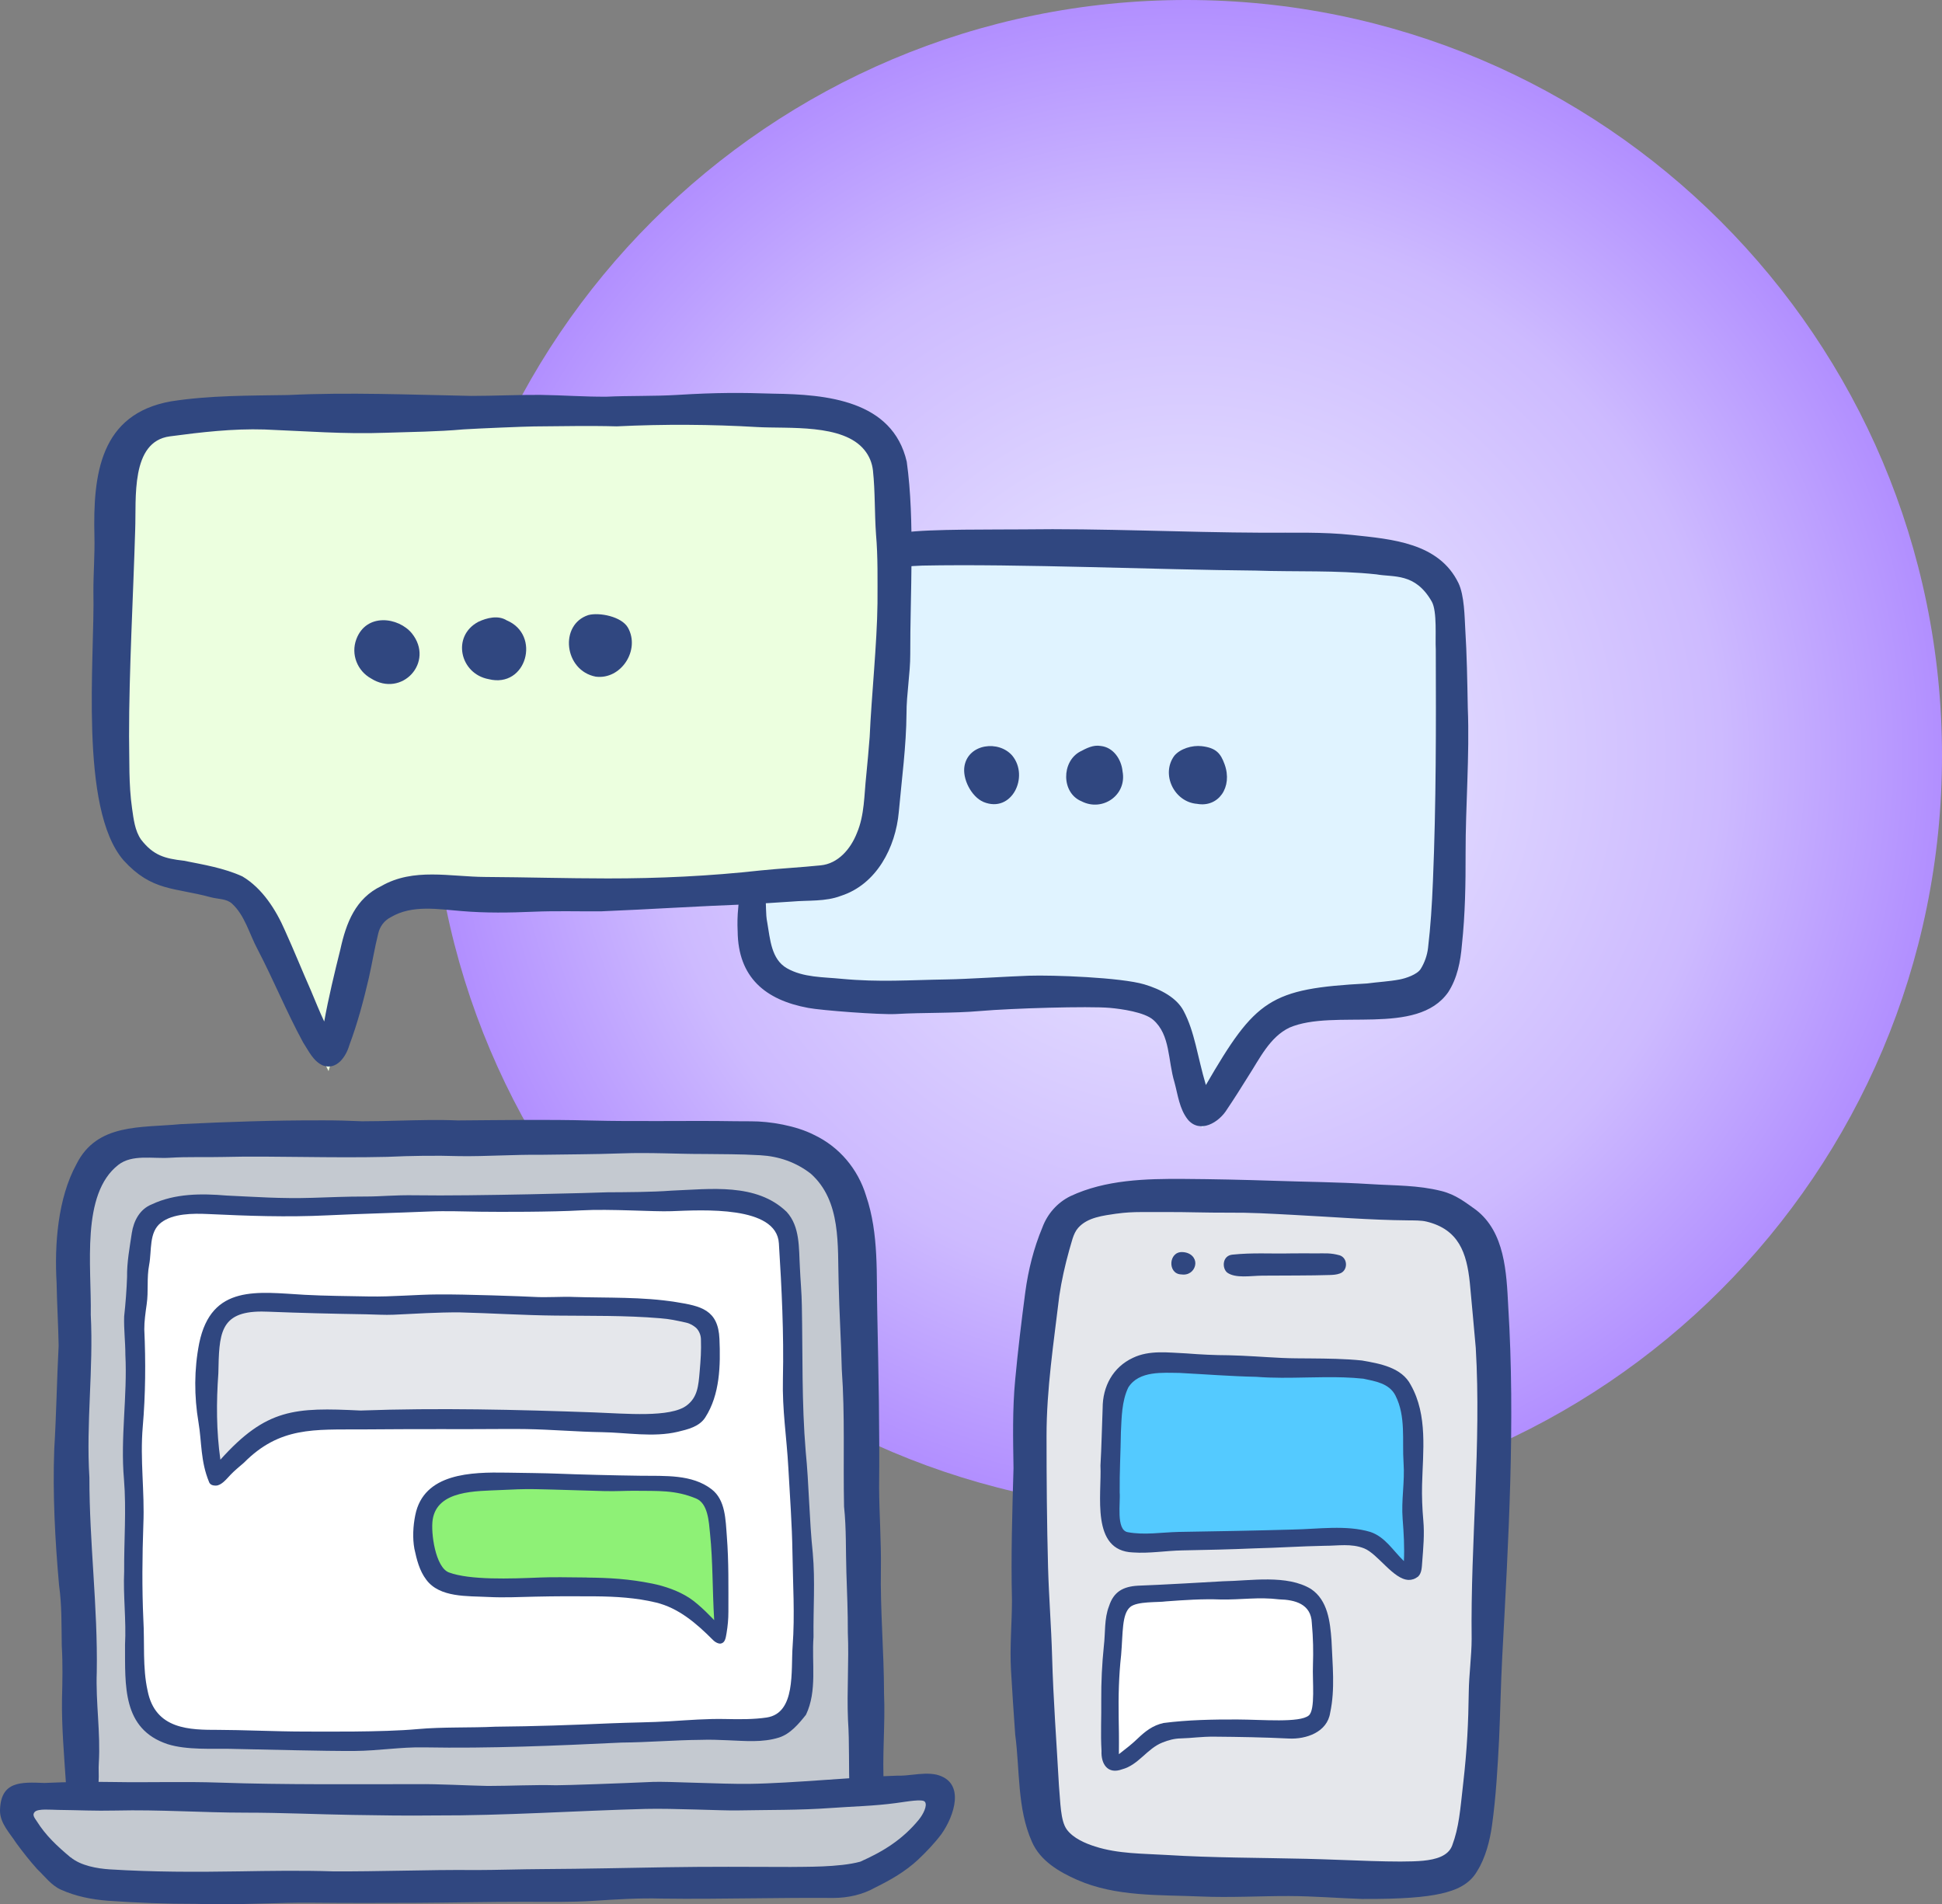 <svg width="257" height="252" viewBox="0 0 257 252" fill="none" xmlns="http://www.w3.org/2000/svg">
<rect x="0" y="0" width="257" height="252" fill="#808080" stroke="none"/>
<path d="M157 200C212.228 200 257 155.228 257 100C257 44.772 212.228 0 157 0C101.772 0 57 44.772 57 100C57 155.228 101.772 200 157 200Z" fill="url(#paint0_radial_1008_9865)"/>
<path d="M100.005 118.131C99.885 121.956 99.23 127.281 101.715 130.056C104.205 132.836 108.24 133.086 111.855 133.121C123.241 133.241 134.626 133.076 146.007 132.616C148.767 132.506 151.892 132.526 153.797 134.641C154.777 135.726 155.257 137.201 155.707 138.621C156.838 142.176 157.963 145.726 159.093 149.281C162.008 146.361 162.923 141.746 165.743 138.716C170.078 134.051 177.138 134.626 183.289 133.931C184.874 133.751 186.534 133.421 187.729 132.306C188.539 131.546 190.669 130.546 190.979 129.446C192.839 122.816 192.599 115.476 192.319 108.301C192.039 101.126 192.109 96.091 192.289 88.911C192.344 86.806 192.489 82.556 192.089 80.491C191.689 78.426 189.629 76.391 187.864 75.421C186.724 74.796 174.903 74.136 173.623 74.026C151.572 72.126 139.887 72.506 117.816 74.111C117.636 82.731 117.461 91.346 117.281 99.966C117.186 104.536 117.051 109.286 115.071 113.346C114.336 114.856 113.315 116.276 111.91 117.101C110.6 117.871 109.07 118.071 107.58 118.236C104.595 118.571 102.285 117.766 100.01 118.116L100.005 118.131Z" fill="#E0F3FF"/>
<path d="M15.551 63.306C13.926 76.366 13.671 89.621 14.801 102.741C15.211 107.486 16.241 112.936 20.211 115.181C23.741 117.176 28.616 115.936 31.547 118.821C32.437 119.696 33.017 120.851 33.587 121.986C36.887 128.571 40.182 135.156 43.482 141.741C45.027 136.476 46.572 131.211 48.117 125.951C48.712 123.926 49.372 121.791 50.888 120.406C53.048 118.431 56.233 118.571 59.083 118.781C73.654 119.851 88.299 119.771 102.855 118.556C106.945 118.216 111.51 117.511 114.011 114.071C115.131 112.531 117.161 103.526 117.236 101.581C117.821 86.326 117.946 83.586 118.556 67.571C118.626 65.796 115.926 58.361 114.816 57.031C113.475 55.426 111.48 55.101 109.46 54.916C83.344 52.481 57.043 55.366 30.847 54.246C27.391 54.096 23.796 53.901 20.606 55.316C17.416 56.731 15.931 60.211 15.546 63.316L15.551 63.306Z" fill="#ECFFDF"/>
<path d="M11.056 237.675C9.986 214.99 9.425 192.285 9.38 169.576C9.37 164.591 9.49 159.256 12.331 155.166C13.206 153.906 14.346 152.796 15.751 152.181C17.226 151.536 18.886 151.486 20.496 151.446C29.966 151.206 39.437 150.966 48.907 150.726C66.113 150.291 83.354 149.856 100.52 151.111C103.215 151.306 106.04 151.591 108.265 153.126C112.34 155.936 112.86 161.666 112.99 166.626C113.6 190.115 114.205 213.6 114.815 237.09C80.114 237.85 45.397 238.015 11.056 237.675V237.675Z" fill="#C4C9D0"/>
<path d="M3.455 237.76C2.755 240.07 3.555 242.665 5.12 244.495C6.685 246.33 8.92 247.475 11.226 248.165C14.991 249.29 18.981 249.29 22.911 249.285C50.903 249.235 78.894 249.19 106.885 249.14C108.755 249.14 110.65 249.13 112.465 248.685C115.926 247.835 118.801 245.475 121.456 243.1C122.506 242.16 123.586 241.15 124.046 239.815C124.506 238.48 125.121 237.24 123.841 236.65C122.716 236.125 120.416 236.14 119.236 236.53C116.676 237.37 113.7 237.06 111.005 237.18C104.83 237.46 98.9 237.85 92.715 237.73C91.344 237.705 89.969 237.675 88.599 237.65C86.184 237.6 83.769 237.555 81.354 237.535C74.229 237.475 69.168 236.965 62.093 237.81C58.918 238.19 54.883 238.205 51.703 237.845C49.377 237.58 45.132 238.23 42.822 237.85C35.557 236.665 29.416 238.195 22.061 237.85C15.846 237.555 8.81 236 3.445 237.765L3.455 237.76Z" fill="#C4C9D0"/>
<path d="M17.646 195.57C17.846 201.475 17.536 205.84 17.366 211.745C17.241 216.125 17.711 220.525 18.766 224.775C19.196 226.505 19.851 228.385 21.411 229.235C22.316 229.73 23.386 229.795 24.421 229.845C34.197 230.325 44.002 230.645 53.768 230.01C60.503 229.57 67.223 229.43 73.969 229.635C77.339 229.74 80.699 229.365 84.074 229.42C89.734 229.51 99.315 229.31 103.46 227.87C104.565 227.485 105.815 223.575 105.89 221.77C106.24 213.48 106.585 205.155 105.785 196.895C105.445 193.395 105.4 189.42 105.15 185.915C104.69 179.44 104.75 173.44 104.645 166.951C104.605 164.416 104.255 161.496 102.145 160.101C101.245 159.506 100.155 159.296 99.09 159.141C94.87 158.541 90.544 158.706 86.354 159.201C65.948 159.106 45.542 159.291 25.141 159.761C23.901 159.791 22.611 159.831 21.501 160.391C18.766 161.771 18.366 165.456 18.326 168.531C18.211 177.315 17.381 187.945 17.641 195.57H17.646Z" fill="white"/>
<path d="M31.002 172.825C29.606 173.24 28.236 175.85 27.901 177.265C26.511 183.13 26.701 189.36 28.451 195.13C31.201 192.375 34.097 189.53 37.797 188.35C40.097 187.615 42.557 187.58 44.967 187.555C50.062 187.495 55.158 187.435 60.253 187.38C64.528 187.33 68.808 187.28 73.069 187.615C78.429 188.04 83.819 189.07 89.139 188.27C89.959 188.145 90.799 187.97 91.504 187.53C93.054 186.56 93.594 184.58 93.919 182.775C94.189 181.29 94.144 180.345 94.294 178.84C94.379 177.98 93.939 176.515 93.569 175.735C92.814 174.125 91.469 173.79 89.704 173.68C77.374 172.905 65.003 172.715 52.653 173.12C50.592 173.19 48.527 173.27 46.472 173.1C44.637 172.95 42.822 172.595 40.987 172.46C37.437 172.195 34.632 171.731 31.002 172.815V172.825Z" fill="#E5E7EB"/>
<path d="M57.638 198.135C56.468 199.905 55.678 201.995 55.813 204.115C55.948 206.23 57.138 208.345 59.068 209.215C60.083 209.67 61.218 209.765 62.328 209.815C68.103 210.055 73.888 209.175 79.659 209.51C85.429 209.845 91.489 211.645 95.159 216.13C95.84 211.11 95.82 206 95.1 200.985C94.934 199.84 94.669 198.585 93.744 197.895C93.344 197.59 92.854 197.43 92.369 197.29C88.164 196.07 83.709 196.105 79.334 196.155C74.049 196.215 68.768 196.27 63.483 196.33C61.203 196.355 58.638 196.62 57.633 198.14L57.638 198.135Z" fill="#8EF176"/>
<path d="M140.632 162.881C139.307 167.366 138.277 169.1 137.862 173.22C135.771 194.01 135.621 215 137.422 235.82C137.692 238.925 138.107 242.27 140.232 244.54C141.987 246.41 144.592 247.195 147.112 247.645C151.147 248.365 155.267 248.415 159.368 248.47C167.908 248.575 176.453 248.685 184.994 248.79C188.144 248.83 191.729 248.68 193.774 246.275C195.059 244.76 195.414 242.68 195.644 240.705C196.669 231.965 196.314 223.125 196.579 214.33C197.084 197.485 198.799 186.89 196.494 169.555C196.424 169.03 194.944 163.016 194.654 162.576C194.169 161.856 193.114 161.171 192.319 160.821C190.379 159.966 188.549 159.681 186.434 159.496C183.929 159.271 181.654 158.776 179.134 158.731C174.528 158.646 170.498 158.536 165.898 158.286C160.463 157.991 160.308 158.061 153.922 158.061C151.877 158.061 147.077 158.121 144.117 159.591C142.977 160.156 140.937 161.841 140.627 162.891L140.632 162.881Z" fill="#E5E7EB"/>
<path d="M150.127 211.295C148.362 211.505 148.047 213.015 147.877 214.045C146.807 220.42 146.712 224.32 146.712 231.04C146.712 231.465 147.412 232.835 147.812 232.98C148.312 233.165 149.447 232.09 149.867 231.76C152.617 229.625 153.477 229.095 156.122 228.675C158.767 228.255 161.468 228.465 164.143 228.635C166.818 228.805 169.528 228.945 172.153 228.395C172.598 228.3 173.053 228.185 173.438 227.935C174.628 227.17 174.778 225.515 174.798 224.1C174.823 222.405 174.853 220.71 174.878 219.015C174.913 217 174.933 214.925 174.213 213.045C174.013 212.525 173.753 212.02 173.358 211.625C172.888 211.155 172.258 210.88 171.618 210.715C169.823 210.245 168.673 210.435 166.818 210.49C165.588 210.525 163.618 210.57 162.388 210.53C158.097 210.39 156.302 210.56 150.122 211.29L150.127 211.295Z" fill="white"/>
<path d="M149.017 181.68C147.472 182.75 147.252 184.92 147.177 186.8C147.027 190.59 146.882 194.38 146.732 198.17C146.652 200.145 146.787 202.53 148.507 203.505C149.367 203.995 150.412 203.975 151.397 203.94C157.922 203.72 164.453 203.505 170.978 203.285C173.198 203.21 175.423 203.135 177.648 203.14C178.653 203.14 179.683 203.165 180.613 203.545C183.004 204.52 184.299 207.65 186.869 207.89C187.029 200.92 186.919 193.945 186.529 186.98C186.474 186 186.404 184.98 185.929 184.12C184.964 182.375 182.724 181.875 180.749 181.63C172.583 180.6 164.318 180.735 156.087 180.87C153.642 180.91 150.887 180.385 149.022 181.68H149.017Z" fill="#54CAFF"/>
<path d="M25.946 251.945C22.061 251.95 18.181 251.81 14.306 251.535C12.161 251.37 10.015 250.95 8.05 250.06C6.775 249.485 5.925 248.295 4.93 247.355C3.93 246.245 3.01 245.07 2.13 243.87C1.275 242.54 0.01 241.295 0 239.62C0.065 235.655 2.795 235.83 5.88 235.945C8.91 235.81 11.936 235.765 14.976 235.82C19.721 235.905 24.331 235.735 29.066 235.9C37.677 236.2 46.537 236.095 55.118 236.105C58.158 236.065 61.643 236.285 64.558 236.34C67.588 236.34 70.578 236.17 73.603 236.25C75.079 236.25 81.909 236.005 86.419 235.805C88.244 235.725 95.615 236.11 99.15 236.065C105.015 235.985 113.365 235.125 118.746 234.98C119.436 235 120.121 234.925 120.811 234.85C121.851 234.735 122.896 234.625 123.931 234.845C127.851 235.825 126.261 240.355 124.581 242.72C123.656 243.945 122.591 245.06 121.476 246.115C119.831 247.645 117.871 248.78 115.861 249.765C114.155 250.735 112.22 251.16 110.275 251.16C106.74 251.135 103.185 251.17 99.64 251.21C95.579 251.255 91.529 251.3 87.524 251.245C84.524 251.16 81.534 251.35 78.544 251.545C75.494 251.74 72.909 251.675 69.213 251.675C64.428 251.675 59.798 251.785 54.998 251.81C50.342 251.835 45.692 251.835 41.057 251.79C39.027 251.77 36.992 251.84 34.967 251.895C33.012 251.95 31.061 252 29.106 252C28.051 252 26.996 251.985 25.936 251.945H25.946ZM9.355 245.785C10.681 246.895 12.871 247.275 14.526 247.38C20.251 247.735 25.846 247.74 31.576 247.645C35.757 247.575 39.942 247.51 44.122 247.645C47.132 247.66 50.142 247.605 53.148 247.555C56.433 247.495 59.718 247.435 63.003 247.47C65.473 247.47 69.153 247.355 71.598 247.345C77.574 247.31 83.219 247.18 88.114 247.1C93.585 247.01 99.18 247.04 104.65 247.06C106.5 247.025 111.015 247.13 113.84 246.365C116.956 244.985 119.461 243.4 121.591 240.81C122.161 240.115 122.771 238.93 122.401 238.44C122.091 238.025 120.106 238.4 118.576 238.605C115.661 239 112.88 239.045 109.94 239.26C105.79 239.56 101.71 239.5 97.555 239.58C95.559 239.62 89.079 239.29 85.454 239.38C76.109 239.625 66.778 240.28 57.428 240.245C53.803 240.29 50.227 240.235 46.667 240.175C41.942 240.1 37.407 239.875 32.481 239.875C26.761 239.875 21.036 239.455 15.316 239.595C12.526 239.66 10.47 239.54 7.675 239.51C6.745 239.5 5.075 239.325 4.62 239.755C4.19 240.16 4.61 240.605 4.855 240.99C6.06 242.905 7.505 244.255 9.345 245.8L9.355 245.785Z" fill="#304780"/>
<path d="M112.435 236.995C112.29 233.865 112.435 230.715 112.22 227.575C112.06 223.73 112.365 219.88 112.2 216.035C112.21 213.39 112.1 210.81 112.01 208.115C111.915 205.2 112.01 202.285 111.7 199.375C111.57 193.18 111.835 187.355 111.4 181.225C111.31 177.415 111.065 173.615 110.985 169.806C110.825 164.831 111.37 158.946 107.29 155.311C105.325 153.791 103.065 153.016 100.615 152.876C97.765 152.711 95.579 152.751 93.204 152.711C89.839 152.726 86.139 152.491 82.209 152.631C78.354 152.766 75.469 152.751 71.643 152.816C69.843 152.796 68.048 152.851 66.248 152.906C64.443 152.961 62.633 153.021 60.823 152.996C57.628 152.896 54.438 152.946 51.237 153.091C47.512 153.181 43.797 153.146 40.072 153.106C36.567 153.071 33.062 153.016 29.556 153.106C27.196 153.166 24.836 153.061 22.476 153.211C20.201 153.356 17.496 152.726 15.666 154.146C10.685 158.016 12.126 167.611 12.011 173.98C12.381 181.205 11.38 188.29 11.831 195.52C11.82 204.115 12.951 212.665 12.806 221.26C12.656 225.365 13.321 229.25 13.076 233.32C12.956 234.785 13.431 236.77 12.161 237.79C10.9 238.635 8.83 237.59 8.73 236.05C8.485 232.29 8.15 228.525 8.205 224.83C8.265 222.485 8.315 220.145 8.175 217.8C8.125 214.905 8.195 212.525 7.815 209.765C7.285 203.82 6.96 197.75 7.18 191.76C7.46 187.14 7.52 182.69 7.76 178.065C7.71 175.295 7.54 172.53 7.49 169.756C7.2 164.726 7.635 158.601 10.115 154.061C12.851 148.601 18.621 149.276 23.911 148.761C30.101 148.456 36.297 148.246 42.497 148.261C44.297 148.246 46.107 148.306 47.907 148.381C49.552 148.381 51.227 148.341 52.903 148.296C55.478 148.231 58.063 148.161 60.578 148.271C66.418 148.231 72.238 148.126 78.089 148.281C84.484 148.446 91.094 148.271 97.345 148.376C98.01 148.386 98.68 148.391 99.355 148.386C101.915 148.371 105.37 148.981 107.695 150.166C111.08 151.756 113.55 154.716 114.62 158.256C116.335 163.296 115.965 168.711 116.1 173.955C116.26 181.585 116.42 189.22 116.34 196.855C116.355 200.27 116.63 204.11 116.575 207.53C116.48 213.2 116.981 218.42 116.991 224.09C117.171 228.235 116.715 232.4 116.981 236.54C117.011 237.75 115.085 238.425 114.15 238.425C113.395 238.425 112.645 237.975 112.425 236.985L112.435 236.995Z" fill="#304780"/>
<path d="M30.651 231.43C28.026 231.38 24.746 231.61 22.196 230.815C16.121 228.81 16.581 222.975 16.546 217.67C16.721 214.425 16.286 211.155 16.431 207.96C16.401 203.87 16.736 199.82 16.406 195.755C15.921 190.255 16.871 184.765 16.591 179.26C16.591 177.575 16.376 175.895 16.431 174.21C16.616 172.486 16.756 170.721 16.816 168.991C16.786 167.036 17.156 165.106 17.441 163.181C17.686 161.566 18.496 160.011 20.076 159.381C23.166 157.921 26.656 157.931 29.991 158.211C33.777 158.381 37.062 158.641 41.342 158.511C43.647 158.441 45.952 158.336 48.257 158.341C50.542 158.346 52.032 158.126 55.108 158.176C62.458 158.296 79.194 157.841 80.339 157.781C82.919 157.766 86.309 157.756 88.864 157.561C93.969 157.366 100.095 156.491 104.105 160.371C105.905 162.336 105.705 165.221 105.855 167.711C105.925 169.401 106.095 171.086 106.115 172.776C106.24 179.21 106.085 185.66 106.625 192.07C107.07 196.545 107.09 201.045 107.56 205.515C107.895 209.215 107.61 212.925 107.66 216.63C107.4 220.035 108.175 223.755 106.66 226.92C105.705 228.125 104.58 229.465 103.09 229.935C100.915 230.62 98.595 230.385 96.32 230.295C95.129 230.245 93.944 230.195 92.769 230.24C89.269 230.27 85.774 230.57 82.269 230.6C73.569 231.015 64.803 231.395 56.088 231.235C53.038 231.18 50.002 231.69 46.952 231.71C42.602 231.735 35.892 231.53 30.656 231.435L30.651 231.43ZM55.303 228.815C58.498 228.52 62.343 228.66 65.553 228.5C70.858 228.45 75.469 228.29 80.879 228.05C83.334 227.945 86.224 227.93 88.649 227.78C91.124 227.63 93.599 227.425 96.075 227.485C97.84 227.525 99.765 227.54 101.455 227.285C105.35 226.7 104.65 221.1 104.895 217.83C105.205 213.69 104.925 209.56 104.87 205.4C104.82 201.84 104.52 197.72 104.33 194.27C104.1 190.065 103.51 186.675 103.61 182.44C103.745 176.46 103.45 170.501 103.075 164.526C102.76 159.521 93.004 160.126 88.859 160.281C86.489 160.371 80.769 159.956 76.914 160.171C73.049 160.391 66.133 160.386 63.623 160.351C61.348 160.321 59.078 160.226 56.813 160.321C52.312 160.511 47.817 160.616 43.322 160.831C37.952 161.091 32.856 160.906 27.496 160.656C25.531 160.566 22.891 160.571 21.306 161.801C19.681 163.061 20.101 165.466 19.741 167.366C19.396 169.166 19.671 170.821 19.411 172.601C19.261 173.651 19.086 174.895 19.096 175.91C19.291 180.215 19.261 184.51 18.891 188.815C18.516 193.185 19.156 197.365 18.971 201.735C18.826 205.915 18.781 210.155 18.971 214.32C19.151 217.405 18.856 220.695 19.531 223.725C20.546 228.92 25.161 228.92 28.906 228.92C31.787 228.92 36.837 229.14 39.932 229.14C42.377 229.14 50.577 229.25 55.298 228.815H55.303Z" fill="#304780"/>
<path d="M27.671 196.13C26.521 193.35 26.711 190.845 26.271 188.245C25.686 184.775 25.681 181.225 26.361 177.765C27.976 169.896 34.122 170.996 40.312 171.346C42.932 171.491 46.212 171.516 48.837 171.566C51.932 171.621 55.058 171.311 58.013 171.296C61.373 171.261 69.513 171.556 70.608 171.621C72.398 171.731 74.469 171.556 75.929 171.631C80.454 171.776 84.984 171.591 89.484 172.311C92.744 172.836 95.044 173.316 95.21 177.18C95.359 180.685 95.284 184.54 93.329 187.58C92.544 188.8 91.009 189.16 89.689 189.475C86.459 190.24 82.889 189.57 79.709 189.525C76.344 189.475 72.993 189.17 69.628 189.115C67.803 189.085 65.963 189.115 64.128 189.115C62.253 189.125 60.378 189.135 58.523 189.12C54.983 189.11 51.397 189.14 47.857 189.16C41.602 189.195 37.027 188.775 32.282 193.565C31.681 194.09 31.056 194.585 30.506 195.165C29.956 195.745 29.291 196.595 28.551 196.595C28.256 196.595 27.836 196.54 27.666 196.13H27.671ZM28.896 181.745C28.621 185.55 28.626 189.38 29.166 193.165C35.262 186.37 39.022 186.24 47.697 186.66C58.038 186.29 68.328 186.54 78.654 186.91C82.794 187.06 88.694 187.63 90.869 185.995C92.304 184.915 92.429 183.435 92.594 181.475C92.729 179.88 92.809 178.845 92.759 177.185C92.734 176.475 92.349 175.905 92.069 175.675C91.804 175.46 91.389 175.155 90.764 175.02C89.404 174.725 88.689 174.555 87.384 174.45C82.709 174.06 78.199 174.146 73.543 174.096C69.328 174.056 64.978 173.776 60.808 173.671C57.908 173.656 55.008 173.846 52.108 173.981C50.917 174.036 49.657 173.946 48.452 173.926C43.797 173.851 39.807 173.751 35.492 173.581C35.187 173.566 34.902 173.561 34.622 173.561C29.016 173.561 29.001 176.59 28.896 181.745V181.745Z" fill="#304780"/>
<path d="M94.349 217.02C92.169 214.83 89.799 212.785 86.804 212.065C84.179 211.43 81.459 211.275 78.849 211.25C76.164 211.225 73.493 211.23 70.823 211.29C68.768 211.335 66.708 211.44 64.643 211.335C61.848 211.19 58.193 211.44 56.418 209.055C55.503 207.855 55.148 206.385 54.837 204.945C54.583 203.54 54.663 201.96 54.953 200.52C56.063 194.915 62.398 194.8 67.078 194.88C69.108 194.915 72.088 194.94 74.118 195.025C76.199 195.115 81.409 195.25 84.709 195.29C88.049 195.33 91.579 195.08 94.174 197.08C96.01 198.495 96.019 201.09 96.189 203.325C96.45 206.66 96.389 210 96.394 213.29C96.394 214.25 96.314 215.14 96.15 216.125C96.04 216.775 95.954 217.39 95.394 217.495C95.135 217.545 94.709 217.38 94.354 217.025L94.349 217.02ZM77.654 208.765C80.604 208.795 83.214 208.935 86.309 209.56C87.989 209.9 89.784 210.52 91.229 211.46C92.674 212.4 94.514 214.41 94.514 214.4C94.259 210.115 94.354 206.81 93.969 202.985C93.809 201.365 93.699 198.955 92.114 198.3C89.324 197.145 87.059 197.32 83.964 197.28C82.949 197.265 81.644 197.36 79.974 197.32C76.804 197.24 74.069 197.13 70.838 197.065C69.323 197.035 67.808 197.105 66.298 197.18C63.073 197.34 57.863 197.155 57.258 201.11C56.993 202.835 57.623 207.43 59.418 208.09C62.203 209.11 67.463 208.925 71.543 208.755C73.133 208.69 75.163 208.73 77.654 208.755V208.765Z" fill="#304780"/>
<path d="M180.359 251.3C177.073 251.19 173.883 250.92 170.593 250.91C166.708 250.9 162.818 251.14 158.938 250.97C153.437 250.73 147.707 251.03 142.557 248.77C140.157 247.715 137.647 246.24 136.562 243.725C134.596 239.325 134.981 234.265 134.351 229.56C134.151 226.705 133.951 223.85 133.791 220.99C133.621 217.92 133.916 214.84 133.921 211.765C133.781 205.94 133.956 200.115 134.126 194.295C134.066 190.4 133.976 186.5 134.346 182.615C134.706 178.725 135.176 174.85 135.686 170.981C136.081 168.056 136.802 165.171 137.942 162.446C138.607 160.641 139.922 159.141 141.657 158.291C146.297 156.111 151.627 155.976 156.677 156.011C160.563 156.036 164.643 156.126 168.538 156.256C172.933 156.406 176.978 156.426 181.329 156.696C184.749 156.911 187.599 156.826 190.734 157.606C192.674 158.086 193.949 159.131 195.319 160.101C199.159 163.051 199.365 168.401 199.595 172.85C200.55 188.31 199.625 203.79 198.804 219.235C198.614 222.86 198.549 226.49 198.389 230.11C198.189 233.945 197.974 237.79 197.444 241.595C197.169 243.58 196.574 245.88 195.504 247.575C194.499 249.365 192.719 250.135 190.704 250.59C188.609 251.06 185.509 251.32 180.354 251.295L180.359 251.3ZM147.777 160.601C145.982 160.871 143.932 161.086 142.692 162.476C141.992 163.261 141.807 164.481 141.497 165.446C140.942 167.436 140.492 169.431 140.187 171.471C139.452 177.64 138.492 183.82 138.497 190.04C138.497 195.825 138.542 201.615 138.697 207.395C138.807 211.325 139.122 215.25 139.232 219.18C139.387 224.885 139.822 230.58 140.137 236.28C140.337 238.465 140.327 240.95 141.182 242.11C142.037 243.27 143.652 243.95 144.927 244.355C148.002 245.335 151.197 245.28 154.397 245.475C160.523 245.855 166.653 245.835 172.783 245.98C178.328 246.11 185.134 246.545 188.344 246.235C190.014 246.07 191.649 245.625 192.174 244.235C193.094 241.78 193.234 239.545 193.639 235.98C194.159 231.43 194.319 227.97 194.374 223.885C194.404 221.605 194.749 219.15 194.754 216.87C194.594 204.065 196.049 191.125 195.299 178.37C195.049 175.5 194.779 172.63 194.514 169.761C194.099 165.761 193.039 162.701 188.799 161.661C188.084 161.481 187.094 161.506 186.354 161.496C181.164 161.446 176.538 161.046 170.998 160.761C167.903 160.601 165.538 160.451 162.448 160.476C161.418 160.481 159.363 160.461 158.333 160.436C155.877 160.381 153.477 160.396 151.022 160.396C149.942 160.396 148.862 160.451 147.782 160.606L147.777 160.601Z" fill="#304780"/>
<path d="M167.043 168.811C165.493 168.826 163.508 169.201 162.398 168.401C161.693 167.806 161.748 166.171 163.088 166.031C165.838 165.746 168.103 165.931 170.868 165.866C172.048 165.841 173.363 165.866 174.043 165.866C175.428 165.866 176.068 165.786 177.293 166.121C178.408 166.491 178.403 168.186 177.278 168.536C176.858 168.686 176.423 168.711 175.983 168.726C173.468 168.811 169.993 168.786 167.038 168.811H167.043Z" fill="#304780"/>
<path d="M156.292 168.646C154.502 168.566 154.622 165.621 156.467 165.691C157.638 165.736 158.233 166.511 158.188 167.241C158.143 167.956 157.578 168.671 156.617 168.671C156.512 168.671 156.407 168.661 156.292 168.646V168.646Z" fill="#304780"/>
<path d="M187.674 208.63C188.174 208.14 188.159 207.335 188.214 206.685C188.354 204.865 188.524 203.03 188.359 201.21C188.219 199.635 188.154 197.995 188.194 196.49C188.304 192.08 188.964 187.3 186.704 183.285C185.504 180.95 182.599 180.45 180.244 180.04C177.973 179.805 175.693 179.785 173.408 179.765C172.153 179.755 170.903 179.76 169.648 179.7C167.293 179.59 164.943 179.395 162.588 179.345C160.723 179.34 158.863 179.245 157.002 179.1C154.642 179.005 152.127 178.625 149.922 179.69C147.282 180.925 145.917 183.47 145.922 186.345C145.817 188.875 145.782 191.405 145.632 193.935C145.817 197.79 144.307 205.235 149.942 205.44C152.117 205.595 154.272 205.21 156.442 205.17C159.648 205.11 162.843 205.04 166.048 204.9C169.128 204.83 172.198 204.615 175.278 204.56C177.078 204.565 178.809 204.22 180.534 204.905C182.329 205.62 184.399 209.01 186.399 209.075C186.819 209.09 187.244 208.96 187.669 208.635L187.674 208.63ZM180.389 182.44C181.959 182.78 183.844 183.045 184.669 184.675C186.079 187.46 185.539 190.615 185.744 193.565C185.924 196.155 185.424 198.48 185.624 201.03C185.769 202.875 185.879 204.73 185.789 206.585C184.329 205.18 183.319 203.395 181.359 202.73C178.154 201.77 174.398 202.355 171.103 202.41C166.063 202.56 161.013 202.64 155.972 202.725C153.727 202.775 151.437 203.175 149.227 202.755C147.667 202.46 148.297 198.81 148.177 197.51C148.147 194.85 148.302 192.185 148.337 189.53C148.437 187.555 148.447 185.435 149.307 183.625C150.722 181.34 153.942 181.675 156.112 181.685C159.498 181.86 162.873 182.13 166.263 182.2C168.483 182.375 170.708 182.33 172.938 182.285C174.578 182.255 176.218 182.22 177.848 182.275C178.699 182.305 179.544 182.355 180.389 182.445V182.44Z" fill="#304780"/>
<path d="M148.492 234.14C150.677 233.565 151.802 231.385 153.847 230.59C154.617 230.275 155.447 230.06 156.262 230.05C157.798 230.01 158.898 229.805 160.728 229.82C163.978 229.845 167.328 229.905 170.568 230.065C172.843 230.18 175.648 229.235 176.033 226.645C176.708 223.505 176.328 220.255 176.208 217.07C176.023 214.605 175.723 211.785 173.508 210.285C170.308 208.33 165.488 209.2 161.853 209.255C160.888 209.315 153.147 209.76 150.577 209.84C148.647 209.955 147.382 210.625 146.767 212.545C146.112 214.215 146.297 216.06 146.082 217.815C145.837 220.2 145.722 222.59 145.737 224.985C145.767 227.22 145.637 229.455 145.772 231.69C145.687 233.445 146.597 234.84 148.492 234.14V234.14ZM148.072 232.15C148.097 229.77 148.067 228.715 148.042 227.255C147.997 224.505 148.062 221.75 148.367 219.015C148.617 216.07 148.452 213.635 149.557 212.67C150.472 211.875 153.282 212.075 154.312 211.915C156.717 211.74 159.128 211.57 161.538 211.665C164.318 211.715 166.518 211.31 169.293 211.65C171.358 211.705 173.508 212.24 173.603 214.775C173.788 216.855 173.813 218.49 173.753 220.36C173.663 222.405 174.103 226.28 173.193 227.02C171.973 228.015 167.093 227.555 163.738 227.545C160.493 227.535 157.187 227.595 153.977 228.01C152.537 228.335 151.582 229.09 150.522 230.1C149.667 230.915 149.157 231.28 148.062 232.145L148.072 232.15Z" fill="#304780"/>
<path d="M42.742 141.001C41.452 140.446 40.842 139.061 40.112 137.946C37.932 133.936 36.207 129.691 34.092 125.636C32.996 123.601 32.416 121.141 30.691 119.571C29.966 118.911 28.831 118.991 27.916 118.741C23.036 117.416 20.111 117.971 16.366 113.866C10.411 107.031 12.566 86.971 12.361 78.326C12.351 75.866 12.556 73.416 12.496 70.956C12.296 62.761 13.241 54.786 22.631 53.111C27.756 52.311 32.962 52.361 38.132 52.276C46.177 51.886 54.348 52.241 62.363 52.391C65.413 52.391 68.463 52.236 71.508 52.256C74.428 52.296 77.349 52.516 80.269 52.496C83.304 52.351 86.594 52.446 89.619 52.261C94.939 51.936 98.045 51.956 102.395 52.096C109.335 52.191 118.116 52.956 119.996 61.096C121.096 68.936 120.436 78.771 120.461 86.581C120.471 89.061 119.956 91.931 119.966 94.401C119.931 98.761 119.336 103.101 118.946 107.441C118.526 112.146 116.005 117.031 111.285 118.551C109.23 119.336 106.98 119.116 104.83 119.306C102.845 119.431 100.86 119.571 98.875 119.671C92.449 119.911 86.034 120.331 79.614 120.596C76.624 120.626 73.624 120.521 70.633 120.651C67.458 120.786 64.273 120.836 61.103 120.566C57.983 120.326 54.548 119.691 51.707 121.381C50.857 121.816 50.272 122.596 50.057 123.526C49.572 125.461 49.257 127.441 48.817 129.386C48.117 132.396 47.322 135.391 46.237 138.291C45.802 139.821 44.562 141.651 42.742 141.001V141.001ZM41.152 131.096C41.727 132.461 42.277 133.841 42.907 135.181C43.462 132.081 44.277 128.701 45.042 125.641C45.812 122.121 47.047 118.886 50.472 117.251C54.728 114.806 59.553 116.026 64.213 116.051C69.873 116.086 74.749 116.241 80.409 116.246C87.174 116.251 93.949 115.936 100.685 115.186C103.32 114.921 105.96 114.786 108.59 114.516C110.91 114.301 112.57 112.351 113.4 110.241C114.42 107.851 114.355 105.191 114.635 102.641C114.805 100.936 114.955 99.231 115.09 97.526C115.325 92.166 116.065 85.191 116.125 79.826C116.125 76.861 116.19 73.666 115.93 70.716C115.73 67.906 115.825 65.071 115.525 62.266C115.415 61.261 115.035 60.336 114.4 59.556C111.565 56.036 104.325 56.756 100.16 56.511C94.164 56.156 87.874 56.116 81.614 56.421C77.964 56.321 74.319 56.406 70.668 56.431C69.513 56.441 63.308 56.696 61.348 56.821C57.888 57.131 54.418 57.156 50.947 57.271C45.642 57.471 40.317 57.046 35.002 56.836C30.816 56.706 26.631 57.191 22.471 57.746C17.251 58.446 18.051 65.981 17.891 70.091C17.646 78.546 17.066 88.956 17.081 97.421C17.141 100.606 17.021 103.816 17.476 106.971C17.681 108.381 17.841 109.911 18.666 111.101C20.301 113.216 21.821 113.616 24.326 113.901C26.931 114.421 29.636 114.866 32.072 115.976C34.707 117.536 36.517 120.391 37.712 123.136C38.907 125.766 39.982 128.451 41.152 131.096V131.096Z" fill="#304780"/>
<path d="M157.177 148.131C156.077 146.731 155.882 144.896 155.427 143.226C154.542 140.321 154.902 136.951 152.612 134.956C151.457 133.946 148.417 133.511 146.882 133.376C144.067 133.131 133.931 133.426 129.716 133.791C126.021 134.111 122.241 133.976 118.536 134.191C116.406 134.296 108.715 133.711 106.965 133.381C101.28 132.336 97.68 129.341 97.62 123.246C97.57 122.216 97.59 121.186 97.695 120.156C97.85 118.966 97.525 117.456 98.59 116.626C99.16 116.211 100.565 116.391 100.94 116.986C101.215 117.426 101.205 118.036 101.265 118.541C101.44 119.781 101.29 120.871 101.54 122.096C101.915 124.246 102.055 126.941 104.14 128.131C106.315 129.371 108.935 129.286 111.375 129.531C116.406 130.001 120.256 129.691 125.291 129.611C127.956 129.571 133.431 129.211 136.126 129.121C139.342 129.011 148.347 129.346 151.437 130.266C153.637 130.921 155.712 132.041 156.622 133.751C158.118 136.556 158.443 139.741 159.583 143.586C166.178 132.226 168.053 130.836 180.909 130.146C182.354 129.951 183.814 129.886 185.239 129.616C186.029 129.466 187.544 128.966 188.009 128.226C188.524 127.406 188.874 126.406 188.984 125.446C189.319 122.586 189.499 119.881 189.634 116.541C190.059 106.291 190.044 96.191 190.009 85.931C189.914 84.481 190.219 80.906 189.474 79.601C187.274 75.761 184.454 76.421 182.144 76.006C176.838 75.441 171.488 75.691 166.158 75.506C153.422 75.401 134.711 74.591 122.056 74.846C121.241 74.876 120.411 74.921 119.601 75.021C116.386 75.176 116.371 70.836 119.681 70.466C122.916 69.981 132.056 70.096 135.316 70.056C145.922 69.906 156.522 70.456 167.128 70.496C171.083 70.511 175.048 70.376 178.984 70.796C184.199 71.351 190.419 71.826 193.004 77.151C193.804 78.801 193.819 81.726 193.904 83.136C194.124 86.641 194.179 90.151 194.244 93.661C194.499 99.931 193.939 106.746 193.954 112.906C193.964 116.961 193.899 121.016 193.464 125.051C193.284 127.226 192.854 129.451 191.649 131.306C187.499 137.201 176.578 133.441 170.648 135.986C168.023 137.241 166.698 140.106 165.178 142.446C164.268 143.906 163.348 145.371 162.383 146.801C161.323 148.546 158.783 150.081 157.167 148.126L157.177 148.131Z" fill="#304780"/>
<path d="M64.678 89.876C60.863 89.176 59.738 84.191 63.293 82.291C64.433 81.751 65.933 81.381 67.068 82.101C71.618 84.011 69.683 91.121 64.673 89.876H64.678Z" fill="#304780"/>
<path d="M49.092 89.776C47.302 88.781 46.407 86.601 47.157 84.591C48.467 81.081 52.727 81.651 54.508 83.816C57.548 87.611 53.193 92.376 49.092 89.776Z" fill="#304780"/>
<path d="M78.844 89.546C74.634 88.741 73.984 82.641 77.869 81.391C79.324 81.011 82.274 81.581 83.109 83.076C84.749 86.021 82.194 89.966 78.849 89.546H78.844Z" fill="#304780"/>
<path d="M143.122 106.036C140.442 104.926 140.462 100.801 142.927 99.466C143.777 99.021 144.667 98.541 145.667 98.716C147.347 98.891 148.407 100.496 148.557 102.081C149.152 105.216 145.902 107.471 143.122 106.036Z" fill="#304780"/>
<path d="M158.423 106.376C155.402 106.151 153.597 102.466 155.407 100.011C156.187 99.076 157.762 98.601 159.018 98.741C160.973 98.961 161.548 99.736 162.058 101.136C163.163 104.166 161.243 106.891 158.423 106.376V106.376Z" fill="#304780"/>
<path d="M130.151 106.126C128.541 105.431 127.316 103.046 127.646 101.326C128.201 98.416 132.171 97.926 133.961 99.996C136.236 102.761 133.901 107.671 130.151 106.126V106.126Z" fill="#304780"/>
<defs>
<radialGradient id="paint0_radial_1008_9865" cx="0" cy="0" r="1" gradientUnits="userSpaceOnUse" gradientTransform="translate(157 100) rotate(90) scale(100)">
<stop offset="0.182" stop-color="#E6E2FF"/>
<stop offset="0.703" stop-color="#CDBAFF"/>
<stop offset="1" stop-color="#B18EFF"/>
</radialGradient>
</defs>
</svg>
